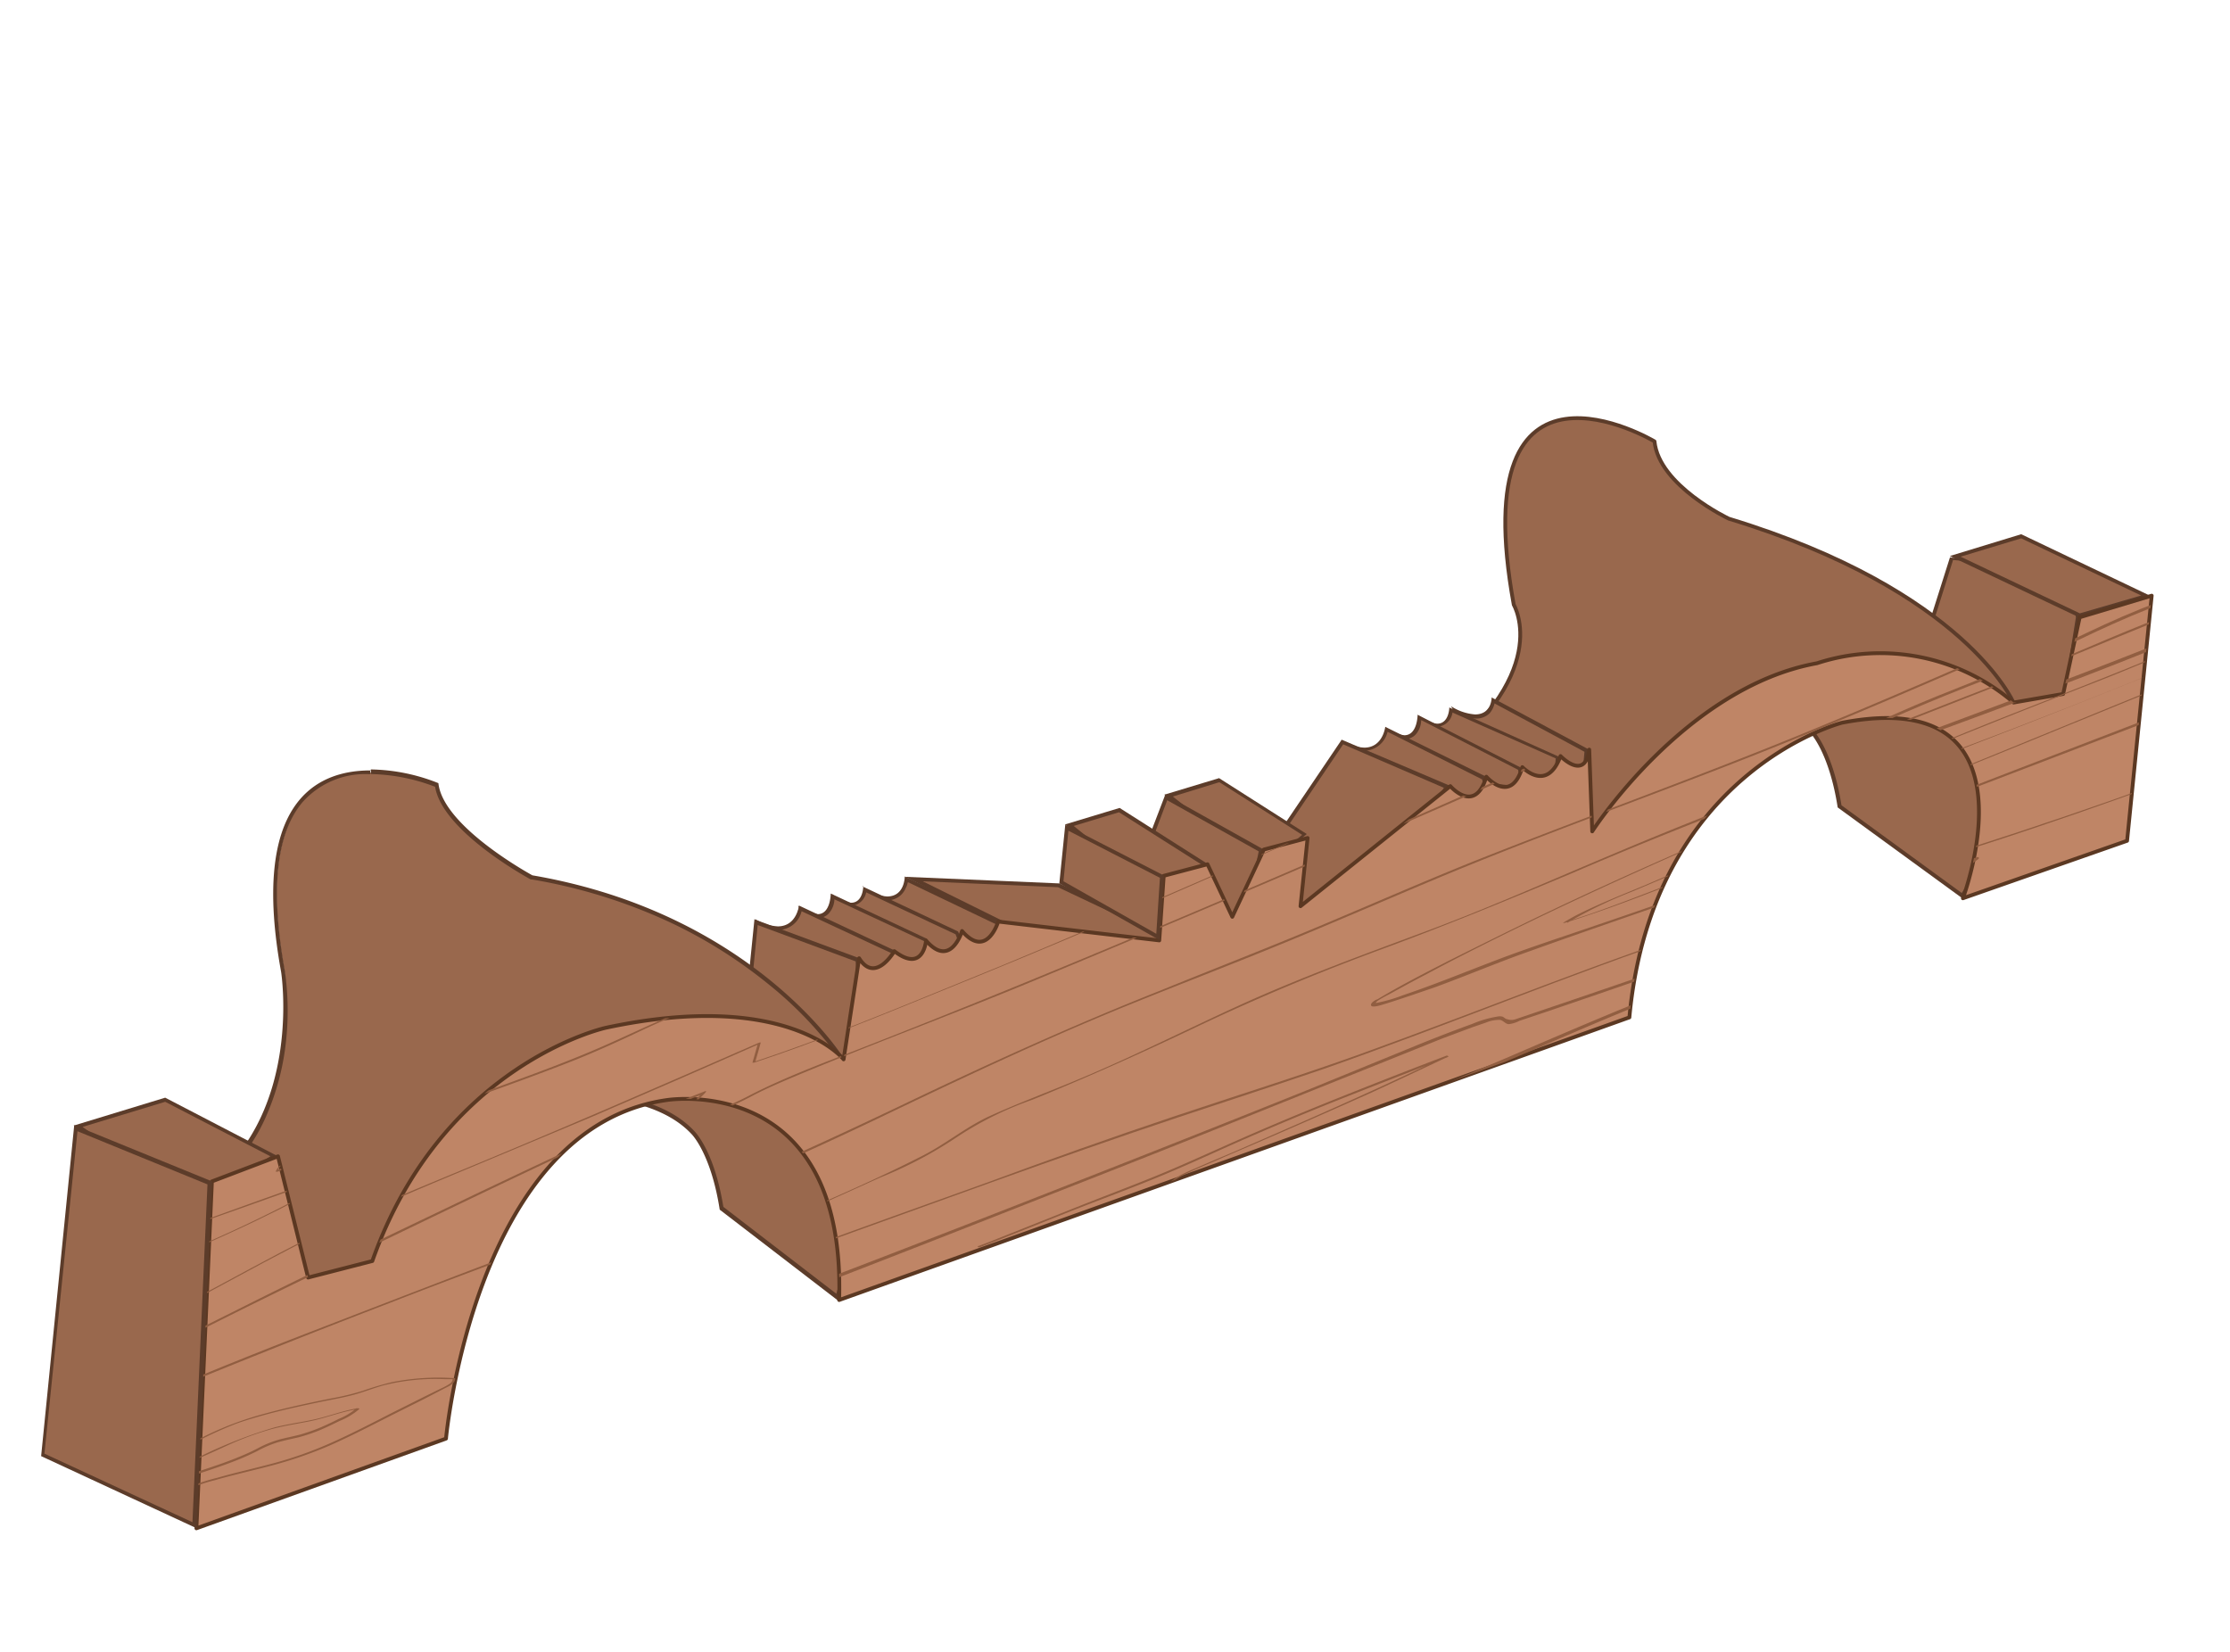 <svg id="bd75f30c-fbe4-44cc-8a31-dabcc6365190" data-name="Layer 1" xmlns="http://www.w3.org/2000/svg" xmlns:xlink="http://www.w3.org/1999/xlink" viewBox="0 0 135 100"><defs><style>.b72ce5a4-c2bd-430d-a6e2-a37bdedb84c3{fill:none;}.a3231f5c-ae30-4002-933a-0dbe538eea23,.efdfee34-9146-4aa5-9a69-2bcebbe66531{fill:#99684d;}.f7af432f-8b3b-43dd-bde7-1b782dc831c4{fill:#5c3c2a;}.a3231f5c-ae30-4002-933a-0dbe538eea23{stroke:#5c3c2a;}.a3231f5c-ae30-4002-933a-0dbe538eea23,.bcb63b75-fc92-4303-bbc3-25d614e63c2d{stroke-linecap:round;stroke-linejoin:round;stroke-width:0.23px;}.bcb63b75-fc92-4303-bbc3-25d614e63c2d{fill:#bf8566;stroke:#5b3822;}.bf997fe1-285f-456e-abf0-13002e233abe{clip-path:url(#f3d5fed6-0bdf-4046-84d4-e0d720e0ec08);}.a7a936f0-a264-4898-877f-c61858f79388{fill:#915e41;}</style><clipPath id="f3d5fed6-0bdf-4046-84d4-e0d720e0ec08"><path class="b72ce5a4-c2bd-430d-a6e2-a37bdedb84c3" d="M125.9,37.37l-1,4.64-3,.52A12.38,12.38,0,0,0,110,40.15c-8,1.45-13.61,10.18-13.61,10.18l-.18-4.95c-.26,1.94-1.74.39-1.74.39-.82,2.25-2.31.67-2.31.67-.69,2.31-2.18.58-2.18.58-.69,2.31-2.18.57-2.18.57l-9.07,7.27.43-4.13-2.65.7L74.6,55.5l-1.5-3.18-2.65.7-.27,3.91-9.75-1.14s-.69,2.31-2.19.57c0,0-.68,2.31-2.18.58,0,0-.15,2-1.92.64,0,0-1.15,2-2.13.43l-.94,6.12s-3.38-4.27-14.4-1.91c0,0-9.92,2.18-14.13,14.12l-3.89,1L16.83,70l-4,1.52-.94,21L27,87.09s1.73-18.88,13.4-20.5c0,0,10.82-1.7,10.4,12.11L98.64,61.59c1.39-14.91,12.88-17.84,12.88-17.84,12.21-2.34,7.31,10.63,7.31,10.63l9.94-3.48,1.49-14.84Z"/></clipPath></defs><g id="e86f7497-4378-429b-ba54-2cc4cde63809" data-name="Layer 16"><path class="efdfee34-9146-4aa5-9a69-2bcebbe66531" d="M116.4,39.28l1.74-5.5c7.64.6,7.64,3.46,7.64,3.59l-.88,5.49-3.27,2.25Z"/><path class="f7af432f-8b3b-43dd-bde7-1b782dc831c4" d="M118.22,33.9c2.22.18,5.08.67,6.58,2a2.06,2.06,0,0,1,.87,1.48l-.87,5.43L121.65,45l-5.12-5.7,1.69-5.35m-.16-.25-1.79,5.65,5.35,6,3.4-2.33.88-5.55s.23-3.11-7.84-3.72Z"/><path class="efdfee34-9146-4aa5-9a69-2bcebbe66531" d="M111.38,48.81c-.54-3.37-1.68-4.53-1.73-4.58-1-1.06-3.07-2.33-7.44-2.33A18.52,18.52,0,0,0,100,42c.63-1.45,2.45-3.1,7.5-3.1a21.38,21.38,0,0,1,3.28.24l12.44,8.43-4.37,6.63Z"/><path class="f7af432f-8b3b-43dd-bde7-1b782dc831c4" d="M107.46,39a21.74,21.74,0,0,1,3.24.23L123,47.63l-4.24,6.43-7.28-5.31c-.53-3.31-1.66-4.5-1.76-4.6-1.81-1.95-5.09-2.37-7.52-2.37-.9,0-1.64.06-2.06.1,1.16-2.34,4.57-2.84,7.3-2.84m0-.23c-2.84,0-6.64.55-7.68,3.35a18.49,18.49,0,0,1,2.43-.15c2.28,0,5.57.37,7.36,2.31,0,0,1.17,1.15,1.7,4.56l7.56,5.51,4.5-6.82-12.55-8.51a20.43,20.43,0,0,0-3.32-.25Z"/><path class="a3231f5c-ae30-4002-933a-0dbe538eea23" d="M121.89,42.53S119,35.76,104.66,31.4c0,0-4.23-2-4.5-4.68,0,0-11.58-6.91-8.52,9.89,0,0,2.56,4.28-5.38,10L97.38,59.42S99.41,39.32,121.89,42.53Z"/><polygon class="efdfee34-9146-4aa5-9a69-2bcebbe66531" points="118.38 33.67 122.37 32.47 129.95 36.07 125.9 37.25 118.38 33.67"/><path class="f7af432f-8b3b-43dd-bde7-1b782dc831c4" d="M122.36,32.59l7.26,3.46-3.71,1.08-7.22-3.43,3.67-1.11m0-.25-4.32,1.32,7.84,3.72,4.36-1.28-7.88-3.76Z"/><path class="efdfee34-9146-4aa5-9a69-2bcebbe66531" d="M89.84,46.07l-1.67-3a2.79,2.79,0,0,0,1.17.33,1,1,0,0,0,.74-.28,1.24,1.24,0,0,0,.32-.68l5.65,3-.19,2.05Z"/><path class="f7af432f-8b3b-43dd-bde7-1b782dc831c4" d="M90.47,42.58l5.45,2.93-.16,1.83L89.91,46l-1.48-2.71a2.46,2.46,0,0,0,.91.21,1.17,1.17,0,0,0,.83-.31,1.35,1.35,0,0,0,.3-.58m-.17-.36s0,1-1,1a3.1,3.1,0,0,1-1.46-.5l1.88,3.43L96,47.63l.2-2.25L90.3,42.22Z"/><path class="efdfee34-9146-4aa5-9a69-2bcebbe66531" d="M87.28,46.63l-1.19-3.09a1.85,1.85,0,0,0,.9.33h0c.57,0,.79-.52.84-.91l6.47,2.88-.13,1.49Z"/><path class="f7af432f-8b3b-43dd-bde7-1b782dc831c4" d="M87.92,43.13l6.26,2.78-.11,1.29-6.71-.67-1-2.73A1.63,1.63,0,0,0,87,44a1,1,0,0,0,.93-.86m-.19-.33s0,1-.74,1a2,2,0,0,1-1.15-.52l1.35,3.51,7.08.72.14-1.69-6.68-3Z"/><path class="efdfee34-9146-4aa5-9a69-2bcebbe66531" d="M85.39,47.08l-1.25-2.8a2,2,0,0,0,.91.31.72.72,0,0,0,.56-.23,1.66,1.66,0,0,0,.35-.94L92,46.52l.23,1.25Z"/><path class="f7af432f-8b3b-43dd-bde7-1b782dc831c4" d="M86.05,43.6l5.85,3,.19,1L85.46,47l-1.09-2.42a1.63,1.63,0,0,0,.67.16.89.89,0,0,0,.65-.26,1.34,1.34,0,0,0,.34-.78.19.19,0,0,0,0-.07m-.21-.37s0,1.25-.8,1.25A2.12,2.12,0,0,1,83.86,44l1.44,3.23,7.08.71-.27-1.45-6.27-3.21Z"/><path class="efdfee34-9146-4aa5-9a69-2bcebbe66531" d="M83.39,47.8l-1.84-2.72a2.64,2.64,0,0,0,1,.26,1.27,1.27,0,0,0,1.16-.69,2.06,2.06,0,0,0,.2-.52l5.89,3,.4,1.39Z"/><path class="f7af432f-8b3b-43dd-bde7-1b782dc831c4" d="M84,44.3l5.72,2.88.34,1.18-6.63-.67-1.6-2.37a2.31,2.31,0,0,0,.74.13A1.48,1.48,0,0,0,84,44.3M83.86,44s-.14,1.26-1.27,1.26a2.84,2.84,0,0,1-1.39-.45l2.12,3.14,7.08.71L89.93,47,83.86,44Z"/><polygon class="efdfee34-9146-4aa5-9a69-2bcebbe66531" points="76.56 51.85 81.24 44.91 87.58 47.64 80.72 58.64 76.56 51.85"/><path class="f7af432f-8b3b-43dd-bde7-1b782dc831c4" d="M81.29,45.05l6.12,2.64L80.73,58.43l-4-6.58,4.59-6.8m-.09-.28-4.78,7.07,4.31,7,7-11.28L81.2,44.77Z"/><polygon class="efdfee34-9146-4aa5-9a69-2bcebbe66531" points="55.3 53.22 64.08 53.59 70.75 56.76 68.6 59.8 55.3 53.22"/><path class="f7af432f-8b3b-43dd-bde7-1b782dc831c4" d="M55.84,53.35l8.21.36,6.53,3.09-2,2.85-12.72-6.3m-1.07-.27,13.87,6.86,2.29-3.23-6.82-3.23-9.34-.4Z"/><polygon class="efdfee34-9146-4aa5-9a69-2bcebbe66531" points="70.79 48.16 73.84 47.24 78.99 50.52 76.42 52.69 70.79 48.16"/><path class="f7af432f-8b3b-43dd-bde7-1b782dc831c4" d="M73.83,47.36l5,3.18-2.38,2L71,48.22l2.79-.86m0-.25-3.31,1,5.87,4.73,2.76-2.35-5.32-3.39Z"/><polygon class="efdfee34-9146-4aa5-9a69-2bcebbe66531" points="69.7 50.71 70.61 48.28 76.33 51.49 75.2 56.9 69.7 50.71"/><path class="f7af432f-8b3b-43dd-bde7-1b782dc831c4" d="M70.67,48.45l5.53,3.09-1.07,5.11-5.3-6,.84-2.23m-.12-.33-1,2.61,5.7,6.42,1.2-5.72-5.92-3.31Z"/><polygon class="efdfee34-9146-4aa5-9a69-2bcebbe66531" points="64.71 49.97 67.77 49.05 72.92 52.32 70.34 54.5 64.71 49.97"/><path class="f7af432f-8b3b-43dd-bde7-1b782dc831c4" d="M67.74,49.17l5,3.17-2.38,2L65,50l2.78-.84m0-.25-3.31,1,5.88,4.73,2.76-2.34-5.33-3.39Z"/><path class="efdfee34-9146-4aa5-9a69-2bcebbe66531" d="M54.3,56.92l-1.67-2.81a2.65,2.65,0,0,0,1.08.29,1.19,1.19,0,0,0,1.16-1.14l5.62,2.64.63,1.72Z"/><path class="f7af432f-8b3b-43dd-bde7-1b782dc831c4" d="M55,53.42,60.39,56,61,57.47l-6.59-.67L52.9,54.34a2.52,2.52,0,0,0,.8.16,1.18,1.18,0,0,0,1.13-.74.93.93,0,0,0,.12-.34m-.18-.34s0,1.19-1.06,1.19a2.89,2.89,0,0,1-1.38-.46L54.23,57l7.07.72-.72-1.93-5.81-2.73Z"/><path class="efdfee34-9146-4aa5-9a69-2bcebbe66531" d="M51.75,57.49l-1.19-3.08a1.85,1.85,0,0,0,.9.33h0c.56,0,.79-.53.84-.91l5.63,2.64.64,1.71Z"/><path class="f7af432f-8b3b-43dd-bde7-1b782dc831c4" d="M52.39,54l5.46,2.56.55,1.49-6.57-.66-1-2.73a1.61,1.61,0,0,0,.68.18,1,1,0,0,0,.93-.84m-.18-.35s0,1-.74,1a2.09,2.09,0,0,1-1.15-.52l1.35,3.5,7.07.72L58,56.39l-5.81-2.74Z"/><path class="efdfee34-9146-4aa5-9a69-2bcebbe66531" d="M49.86,57.94l-1.26-2.8a1.78,1.78,0,0,0,.92.32.75.75,0,0,0,.56-.23,1.61,1.61,0,0,0,.34-1L56,56.92l.64,1.71Z"/><path class="f7af432f-8b3b-43dd-bde7-1b782dc831c4" d="M50.53,54.45,56,57l.55,1.5-6.57-.67L48.85,55.4a1.48,1.48,0,0,0,.67.17.86.86,0,0,0,.65-.27,1.38,1.38,0,0,0,.34-.77s0-.06,0-.08m-.22-.35s0,1.24-.79,1.24a2.18,2.18,0,0,1-1.19-.52l1.45,3.23,7.07.71-.72-1.93L50.31,54.1Z"/><path class="efdfee34-9146-4aa5-9a69-2bcebbe66531" d="M47.86,58.66,46,55.93a2.48,2.48,0,0,0,1,.26,1.25,1.25,0,0,0,1.16-.69,1.93,1.93,0,0,0,.2-.52l5.65,2.65.63,1.71Z"/><path class="f7af432f-8b3b-43dd-bde7-1b782dc831c4" d="M48.5,55.15,54,57.72l.55,1.49-6.6-.67-1.6-2.37a2.31,2.31,0,0,0,.74.13,1.47,1.47,0,0,0,1.44-1.15m-.16-.33s-.14,1.26-1.28,1.26a2.9,2.9,0,0,1-1.39-.45l2.13,3.14,7.07.71-.72-1.93-5.81-2.73Z"/><polygon class="efdfee34-9146-4aa5-9a69-2bcebbe66531" points="45.27 60.83 45.77 55.79 51.91 58.07 52.29 65.83 45.27 60.83"/><path class="f7af432f-8b3b-43dd-bde7-1b782dc831c4" d="M45.87,56l5.93,2.2.37,7.45-6.78-4.83L45.87,56m-.2-.32-.53,5.25,7.28,5.18L52,58l-6.35-2.35Z"/><path class="efdfee34-9146-4aa5-9a69-2bcebbe66531" d="M13,71.57a12.45,12.45,0,0,0,4.17-8,18.38,18.38,0,0,0,.06-4.72c-.9-4.92-.54-8.39,1.06-10.32a5.19,5.19,0,0,1,4.22-1.76,11.5,11.5,0,0,1,4,.8c.37,2.66,5.52,5.48,5.74,5.6h0a30.94,30.94,0,0,1,14.38,6.37A22.7,22.7,0,0,1,50.87,64c-.78,0-1.56,0-2.3,0-9.62,0-16.69,2.46-21,7.3a17.84,17.84,0,0,0-4.17,8.88,18.34,18.34,0,0,0-.25,4Z"/><path class="f7af432f-8b3b-43dd-bde7-1b782dc831c4" d="M22.46,46.63v.23a11.38,11.38,0,0,1,3.88.77c.44,2.69,5.57,5.49,5.79,5.61l.07,0a32.58,32.58,0,0,1,8.52,2.67,29.07,29.07,0,0,1,5.8,3.67,23.2,23.2,0,0,1,4.11,4.25c-.7,0-1.4,0-2.08,0A37.09,37.09,0,0,0,35.16,66a19.6,19.6,0,0,0-7.68,5.17,17,17,0,0,0-2.93,4.61,19.41,19.41,0,0,0-1.27,4.32A20,20,0,0,0,23,83.82L13.12,71.58a10.88,10.88,0,0,0,2.9-3.8,15.26,15.26,0,0,0,1.23-4.22,17.19,17.19,0,0,0,0-4.75h0c-.89-4.89-.54-8.33,1.05-10.23a5.07,5.07,0,0,1,4.12-1.71v-.23m0,0c-3.35,0-7.26,2-5.4,12.21,0,0,1.29,8.26-4.27,12.7l10.49,13S20.86,64.05,48.55,64.05c.81,0,1.65,0,2.52,0,0,0-5.44-8.76-18.84-11.06,0,0-5.41-2.93-5.69-5.58a11.44,11.44,0,0,0-4.08-.83Z"/><path class="efdfee34-9146-4aa5-9a69-2bcebbe66531" d="M43.68,73.13c-.54-3.37-1.69-4.53-1.74-4.58-1-1.06-3.07-2.33-7.43-2.33a18.88,18.88,0,0,0-2.26.12c.63-1.45,2.46-3.1,7.5-3.1a23.82,23.82,0,0,1,3.28.23l9.85,7.41-2.19,7.63Z"/><path class="f7af432f-8b3b-43dd-bde7-1b782dc831c4" d="M39.75,63.36a22.17,22.17,0,0,1,3.24.23l9.76,7.33-2.12,7.4-6.84-5.26c-.53-3.3-1.66-4.49-1.76-4.59-1-1.08-3.12-2.37-7.51-2.37a18.87,18.87,0,0,0-2.07.1A4.69,4.69,0,0,1,35.32,64a14.09,14.09,0,0,1,4.43-.61m0-.23c-2.84,0-6.64.55-7.67,3.35a18.49,18.49,0,0,1,2.43-.15c2.27,0,5.57.37,7.36,2.3,0,0,1.17,1.16,1.7,4.57l7.17,5.51L53,70.84l-9.94-7.47a22.42,22.42,0,0,0-3.32-.24Z"/><polygon class="efdfee34-9146-4aa5-9a69-2bcebbe66531" points="4.72 68.18 10.01 66.58 16.6 70.03 11.56 73.18 4.72 68.18"/><path class="f7af432f-8b3b-43dd-bde7-1b782dc831c4" d="M10,66.7,16.37,70l-4.8,3L5,68.22l5-1.52m0-.25L4.46,68.14l7.1,5.19L16.83,70,10,66.45Z"/><path class="bcb63b75-fc92-4303-bbc3-25d614e63c2d" d="M125.9,37.37l-1,4.64-3,.52A12.38,12.38,0,0,0,110,40.15c-8,1.45-13.61,10.18-13.61,10.18l-.18-4.95c-.26,1.94-1.74.39-1.74.39-.82,2.25-2.31.67-2.31.67-.69,2.31-2.18.58-2.18.58-.69,2.31-2.18.57-2.18.57l-9.07,7.27.43-4.13-2.65.7L74.6,55.5l-1.5-3.18-2.65.7-.27,3.91-9.75-1.14s-.69,2.31-2.19.57c0,0-.68,2.31-2.18.58,0,0-.15,2-1.92.64,0,0-1.15,2-2.13.43l-.94,6.12s-3.38-4.27-14.4-1.91c0,0-9.92,2.18-14.13,14.12l-3.89,1L16.83,70l-4,1.52-.94,21L27,87.09s1.73-18.88,13.4-20.5c0,0,10.82-1.7,10.4,12.11L98.64,61.59c1.39-14.91,12.88-17.84,12.88-17.84,12.21-2.34,7.31,10.63,7.31,10.63l9.94-3.48,1.49-14.84Z"/><polygon class="efdfee34-9146-4aa5-9a69-2bcebbe66531" points="2.57 88.06 4.56 68.3 12.68 71.62 11.75 92.32 2.57 88.06"/><path class="f7af432f-8b3b-43dd-bde7-1b782dc831c4" d="M4.66,68.47l7.9,3.23-.91,20.45L2.69,88l2-19.52m-.2-.33-2,20,9.42,4.37.93-21-8.33-3.4Z"/><polygon class="efdfee34-9146-4aa5-9a69-2bcebbe66531" points="64.23 53.41 64.56 50.1 70.34 53.08 70.08 56.73 64.23 53.41"/><path class="f7af432f-8b3b-43dd-bde7-1b782dc831c4" d="M64.66,50.28l5.56,2.86L70,56.53l-5.62-3.18.3-3.07m-.19-.36-.36,3.56,6.08,3.44L70.46,53l-6-3.08Z"/><g class="bf997fe1-285f-456e-abf0-13002e233abe"><path class="a7a936f0-a264-4898-877f-c61858f79388" d="M30.26,63.55c-.76.44-1.53.85-2.31,1.26s-1.39.75-2,1.19a4.63,4.63,0,0,0-.69.55s.1,0,.11,0l5.81-2.32c.9-.36,1.79-.72,2.67-1.11s1.61-.77,2.43-1.14c1.49-.67,3-1.27,4.57-1.86s3.16-1.22,4.73-1.88,3.18-1.43,4.78-2.12l.51-.21c.13,0,0-.07-.06,0-.73.28-1.43.62-2.15.94s-1.68.75-2.52,1.12c-1.57.69-3.16,1.3-4.76,1.92s-3.11,1.21-4.65,1.87c-.78.34-1.55.71-2.33,1.07s-1.71.76-2.58,1.12c-1.92.78-3.87,1.55-5.8,2.32l-.72.28.12,0a3.41,3.41,0,0,1,.59-.49c.29-.2.6-.38.91-.57.73-.43,1.49-.83,2.24-1.23.43-.23.85-.46,1.27-.71,0,0,0,0,0,0a.28.28,0,0,0-.13,0Z"/><path class="a7a936f0-a264-4898-877f-c61858f79388" d="M24.57,65.81a8.23,8.23,0,0,0-1.42.8c-.56.38-1.16.72-1.73,1.06-1.24.76-2.51,1.47-3.7,2.29a5.39,5.39,0,0,0-.71.55,1,1,0,0,0-.32.42s.1,0,.12,0q4.49-1.77,9-3.43c3-1.12,6.08-2.17,9.08-3.36,1.36-.55,2.69-1.16,4-1.78s2.7-1.18,4.06-1.74,2.83-1.17,4.22-1.8,2.8-1.29,4.2-1.92c3-1.32,5.92-2.61,8.88-3.88l1.14-.49c.11,0,0-.1-.07-.07-3,1.29-6,2.57-9,3.9-2.81,1.25-5.59,2.56-8.43,3.75-1.37.58-2.76,1.15-4.12,1.75s-2.66,1.23-4,1.79c-2.94,1.24-6,2.26-8.94,3.36s-6.06,2.25-9.07,3.43l-1.08.43.12,0a1.48,1.48,0,0,1,.53-.58c.31-.24.64-.45,1-.67.73-.47,1.48-.91,2.22-1.36l2.25-1.37a11.49,11.49,0,0,1,1.79-1.05c.11-.06,0-.11-.07-.07Z"/><path class="a7a936f0-a264-4898-877f-c61858f79388" d="M3.76,77.5C5,77,6.24,76.42,7.48,75.88s2.42-1,3.65-1.48,2.52-.92,3.79-1.37l3.89-1.39.92-.34.45-.14.2,0s0,0,0,0-.15.11-.2.14l-.25.16-.56.34c-.88.52-1.78,1-2.69,1.46-1.12.56-2.24,1.1-3.39,1.61-1.3.59-2.62,1.15-3.94,1.7-.61.26-1.22.52-1.81.82s-.94.54-1.4.84A31.29,31.29,0,0,1,2.85,80l-1,.49s-.05,0,0,0a.28.28,0,0,0,.13,0c1.25-.6,2.52-1.19,3.71-1.89.45-.26.88-.56,1.32-.82a12.07,12.07,0,0,1,1.72-.87c1.33-.59,2.69-1.14,4-1.73s2.39-1.08,3.57-1.67c1-.47,1.92-1,2.85-1.5.38-.22.77-.45,1.14-.69,0,0,.35-.19.29-.26s-.22,0-.27,0a3.6,3.6,0,0,0-.44.12c-.65.2-1.27.45-1.91.68l-2,.71L12,74c-1.23.45-2.45.92-3.65,1.42s-2.5,1.12-3.75,1.65c-.33.14-.66.29-1,.42,0,0,0,0,0,0a.21.21,0,0,0,.13,0Z"/><path class="a7a936f0-a264-4898-877f-c61858f79388" d="M9.05,88.5a16.75,16.75,0,0,1,1.64-.69c.28-.11.55-.22.81-.34l.83-.41c.55-.28,1.12-.53,1.68-.76s1.16-.4,1.74-.57c1.24-.35,2.49-.62,3.74-.88.64-.13,1.28-.24,1.91-.41s1.22-.41,1.84-.58a12.87,12.87,0,0,1,3.66-.37l.5,0,0,0c0,.15-.11.24-.22.31a3.88,3.88,0,0,1-.45.24l-1,.49-2,1c-1.19.61-2.38,1.23-3.61,1.78a23.56,23.56,0,0,1-3.59,1.28c-1.12.3-2.25.55-3.37.87a11.36,11.36,0,0,0-2.88,1.13l-.28.19c-.09.07.05.11.12.07A9.37,9.37,0,0,1,13,89.61c1.13-.33,2.28-.58,3.41-.88A25.08,25.08,0,0,0,20,87.49c1.24-.55,2.44-1.17,3.64-1.78l2-1,1-.52.47-.24a1.23,1.23,0,0,0,.33-.23.34.34,0,0,0,.11-.29s0,0-.05,0a14.35,14.35,0,0,0-3.76.24,17.6,17.6,0,0,0-1.79.53,15.77,15.77,0,0,1-1.92.46c-1.28.26-2.56.53-3.82.87a19.56,19.56,0,0,0-3.46,1.24c-.56.26-1.09.56-1.66.8s-1.13.44-1.68.69L9,88.4c-.12.06,0,.14.06.1Z"/><path class="a7a936f0-a264-4898-877f-c61858f79388" d="M9.37,89.18a8.21,8.21,0,0,0,2.35-.77c.76-.31,1.5-.66,2.25-1a18.3,18.3,0,0,1,2.28-.84c.85-.25,1.73-.37,2.6-.55s1.84-.57,2.8-.71l-.06-.07a3.79,3.79,0,0,1-1.07.65c-.37.19-.72.35-1.08.51a11.6,11.6,0,0,1-1.25.44c-.41.11-.84.19-1.26.3a6.5,6.5,0,0,0-1.2.47,11,11,0,0,1-1.1.52c-.77.33-1.57.6-2.36.86s-1.78.6-2.64,1c0,0-.07,0-.05.08s.1,0,.12,0c1.56-.67,3.21-1.09,4.78-1.73.37-.15.74-.32,1.1-.5a6.79,6.79,0,0,1,1.21-.52c.42-.12.86-.21,1.29-.31a11.08,11.08,0,0,0,1.23-.41c.43-.18.84-.38,1.25-.58a4.33,4.33,0,0,0,1.17-.7c.05,0,0-.08-.06-.07-.84.13-1.62.43-2.44.63s-1.77.31-2.64.54a29,29,0,0,0-4.47,1.75c-.46.2-.93.39-1.4.57a5.07,5.07,0,0,1-1.32.36C9.31,89.09,9.25,89.2,9.37,89.18Z"/><path class="a7a936f0-a264-4898-877f-c61858f79388" d="M11.65,83.61q5.92-2.42,11.91-4.72c2.1-.82,4.22-1.62,6.33-2.41L33,75.31l1.69-.62a8.82,8.82,0,0,1,.86-.31c.18,0,1.16-.14.73.4-.06.09.07.1.12.08,5.6-2.06,11.06-4.44,16.44-7,5-2.4,10.05-4.8,15.22-6.91,3.15-1.28,6.32-2.49,9.47-3.78s6.32-2.67,9.49-4c6.41-2.68,13-5,19.43-7.55s13.1-5.49,19.59-8.36c.12,0,0-.14-.08-.1-5.72,2.54-11.44,5.05-17.23,7.42-6.48,2.64-13.07,5-19.56,7.58-3.13,1.26-6.23,2.62-9.35,3.93S73.4,58.68,70.16,60c-5.31,2.11-10.49,4.47-15.65,6.94-6,2.86-12,5.56-18.16,7.84l.12.08c.21-.28.17-.48-.19-.58-.67-.19-1.34.24-2,.46-2,.72-3.91,1.44-5.86,2.18Q23,79,17.5,81.13q-3,1.17-5.92,2.38c-.12,0,0,.13.07.1Z"/><path class="a7a936f0-a264-4898-877f-c61858f79388" d="M130.69,36.44c-1.49.55-2.93,1.19-4.36,1.87s-2.73,1.29-4.13,1.86c-1.67.68-3.35,1.33-5,2s-3.21,1.38-4.81,2.1l-5.27,2.37-.65.29c-.09,0,0,.13.06.1,1.83-.57,3.62-1.32,5.41-2l5.76-2.25,5.73-2.25c1.63-.65,3.25-1.34,4.87-2s3.33-1.38,5-2l.7-.26c.12,0,0-.12-.07-.09-1.73.62-3.43,1.31-5.12,2s-3.18,1.36-4.78,2c-1.87.76-3.76,1.49-5.64,2.22l-5.76,2.25-2.86,1.12c-.86.34-1.72.68-2.6,1l-.69.23,0,.1,5.28-2.37c1.61-.73,3.2-1.45,4.82-2.13s3.38-1.37,5.06-2c1.43-.59,2.85-1.21,4.24-1.88s2.76-1.29,4.19-1.86l.64-.24c.12,0,0-.12-.07-.09Z"/><path class="a7a936f0-a264-4898-877f-c61858f79388" d="M137.92,35.89c-6.44,2.9-13.08,5.35-19.68,7.82-6.9,2.58-13.81,5.11-20.61,8-3.72,1.56-7.4,3.21-11.18,4.62s-7.75,2.85-11.51,4.57c-3.28,1.5-6.49,3.13-9.82,4.51-1.75.73-3.52,1.39-5.24,2.17-1.42.66-2.6,1.65-4,2.37-3.75,1.92-7.69,3.52-11.55,5.21q-6.09,2.67-12.21,5.27L29.08,81.7c-.11,0,0,.13.08.09,8.07-3.42,16.13-6.87,24.11-10.5a25,25,0,0,0,4.61-2.42,20.62,20.62,0,0,1,4.63-2.3c3.44-1.4,6.82-2.92,10.17-4.52,3.59-1.7,7.25-3.22,11-4.6s7.7-3,11.49-4.59c6.75-2.91,13.64-5.48,20.52-8s13.6-5,20.27-7.9L138,36c.11-.06,0-.15-.08-.11Z"/><path class="a7a936f0-a264-4898-877f-c61858f79388" d="M140.2,35.82c-3.61,1.28-7.09,2.87-10.63,4.32-4.15,1.7-8.36,3.26-12.51,5s-8.51,3.48-12.73,5.29c-3.93,1.68-7.83,3.43-11.68,5.29q-2.5,1.22-5,2.47c-1.44.74-2.89,1.48-4.27,2.31-.08,0-.46.23-.37.38s.7-.07.82-.1c1-.31,2-.66,3-1,2-.73,3.87-1.53,5.84-2.22C97,56,101.32,54.57,105.59,53s8.68-3.29,13-4.95l13.1-5,12.83-5,3.13-1.22c.12-.05,0-.13-.07-.1q-6.27,2.46-12.55,4.87l-12.75,4.9c-4.25,1.64-8.49,3.28-12.75,4.89s-8.5,3.14-12.8,4.59c-2,.69-4.09,1.36-6.11,2.13s-3.79,1.5-5.72,2.15a9,9,0,0,1-1.61.46c0-.14.77-.5.94-.6.69-.38,1.38-.76,2.08-1.12,1.52-.82,3.07-1.6,4.62-2.37,3.64-1.8,7.33-3.49,11-5.11,4.15-1.82,8.32-3.54,12.51-5.26s8.16-3.3,12.27-4.9c3.52-1.36,6.94-2.94,10.46-4.31,1-.39,2-.76,3-1.11.12-.05.09-.17,0-.13Z"/><path class="a7a936f0-a264-4898-877f-c61858f79388" d="M141.78,35.92q-4.49,2-9,3.84-4.8,2-9.64,3.86c-3.39,1.32-6.82,2.56-10.2,3.89-2.89,1.13-5.62,2.57-8.42,3.89-1.6.74-3.2,1.45-4.82,2.14-1.43.6-2.87,1.16-4.26,1.86-.24.13-.48.26-.71.4s0,.06.06.05c3.36-1.05,6.62-2.41,9.89-3.68s6.74-2.63,10.08-4S121.56,45.42,125,44c3-1.21,5.91-2.43,8.89-3.6q4.78-1.89,9.62-3.63l1.31-.46c.12-.05,0-.09-.07-.06Q139.8,38,135,39.9q-4.41,1.74-8.81,3.55l-10.09,4.12q-5,2-10,4l-5.13,2c-1.59.61-3.18,1.23-4.79,1.79l-1.35.44.06.06A27.42,27.42,0,0,1,98.74,54c1.6-.67,3.2-1.36,4.77-2.08,2.8-1.28,5.53-2.75,8.38-3.93,1.64-.68,3.32-1.29,5-1.92l5.15-2c3.24-1.26,6.48-2.55,9.69-3.86q4.47-1.83,8.89-3.75l1.23-.54c.13,0,0-.09-.06,0Z"/><path class="a7a936f0-a264-4898-877f-c61858f79388" d="M148.63,40.21c-6.85,2.89-13.71,5.72-20.72,8.21q-5.7,2-11.51,3.8c-3.87,1.18-7.78,2.22-11.64,3.44-7.56,2.42-14.92,5.45-22.38,8.14-3.76,1.35-7.59,2.54-11.38,3.81s-7.54,2.61-11.3,4c-7.4,2.66-14.82,5.29-22.13,8.19l-2.38,1c-.11.05.06,0,.1,0,7.31-3,14.77-5.63,22.19-8.31,3.69-1.33,7.38-2.65,11.09-3.92s7.7-2.54,11.54-3.85C87.62,62.08,95,59,102.46,56.49c3.9-1.33,7.87-2.41,11.82-3.57s7.63-2.35,11.41-3.66c6.95-2.4,13.77-5.12,20.55-8l2.5-1c.1-.06-.08,0-.11,0Z"/><path class="a7a936f0-a264-4898-877f-c61858f79388" d="M49.05,78q7.14-2.76,14.28-5.58,7-2.73,13.9-5.51l6.84-2.74,3.26-1.31,1.77-.66.87-.3a2.09,2.09,0,0,1,.81-.16c.19,0,.35.25.55.26a1.81,1.81,0,0,0,.65-.2l1.79-.6,3.62-1.24c2.34-.81,4.69-1.62,7-2.46,4.51-1.62,9-3.33,13.53-4.86l1.78-.59-.08-.11a15,15,0,0,1-2.74,1.68c-1.46.74-3,1.41-4.48,2-3.62,1.5-7.33,2.76-11,4.17-3.4,1.32-6.73,2.76-10.08,4.2s-6.59,2.74-9.9,4c-1.79.7-3.58,1.39-5.35,2.13A43.66,43.66,0,0,0,72,72.06c-.11.06,0,.16.09.11a71.21,71.21,0,0,1,8.32-3.59c3.36-1.32,6.73-2.63,10-4s6.63-2.88,10-4.2c3.65-1.45,7.37-2.71,11-4.17,1.77-.72,3.54-1.46,5.24-2.32A16.51,16.51,0,0,0,119.77,52c.07-.06,0-.14-.08-.11-4.61,1.5-9.15,3.21-13.71,4.87-4.72,1.72-9.47,3.33-14.23,4.94a.73.73,0,0,1-.5,0c-.11,0-.2-.13-.31-.16a.7.7,0,0,0-.29,0,6.55,6.55,0,0,0-1.51.44c-1.08.39-2.14.8-3.2,1.23L79.12,66q-7,2.81-14,5.55Q58,74.35,50.75,77.13l-1.77.7c-.12,0,0,.15.08.11Z"/><path class="a7a936f0-a264-4898-877f-c61858f79388" d="M66.81,73.56c.73-.27,1.46-.57,2.18-.89.5-.23,1-.48,1.48-.76.2-.13.38-.27.57-.41a4.64,4.64,0,0,1,.87-.49c.74-.35,1.51-.66,2.27-1q4.48-1.91,8.94-3.91c1.51-.7,3-1.4,4.52-2.12.11,0,0-.1-.08-.07-2,.76-3.94,1.52-5.9,2.3S78,67.69,76.19,68.47,72.77,70,71,70.76,67.26,72.25,65.37,73l-5.5,2.19-.63.24c-.12,0,0,.11.06.08,1.83-.7,3.64-1.44,5.46-2.16s3.77-1.43,5.62-2.2,3.49-1.55,5.24-2.31S79.19,67.32,81,66.6s3.93-1.54,5.9-2.31l.73-.29-.08-.07c-2.74,1.32-5.52,2.58-8.3,3.81q-2.28,1-4.57,2c-.79.33-1.57.66-2.34,1a9.83,9.83,0,0,0-.93.43,7.85,7.85,0,0,0-.76.52,9,9,0,0,1-1.52.83c-.78.37-1.58.69-2.38,1-.13,0,0,.11.06.07Z"/><path class="a7a936f0-a264-4898-877f-c61858f79388" d="M98.82,64c2-.78,4.05-1.61,6-2.49.82-.37,1.65-.75,2.46-1.16.35-.17.7-.34,1-.53a4.86,4.86,0,0,0,1-.6c.28-.23-.12-.24-.29-.22a6.43,6.43,0,0,0-1.37.36l.07.1c2-.92,4-1.73,6-2.5,2.33-.91,4.67-1.78,7-2.65,4.38-1.65,8.73-3.4,13.08-5.12l7.37-2.9c.12,0,0-.14-.07-.1-4.23,1.65-8.44,3.33-12.65,5q-3.5,1.38-7,2.72c-2.33.88-4.67,1.74-7,2.64s-4.58,1.78-6.8,2.83c-.11,0,0,.13.08.1a6.37,6.37,0,0,1,1.23-.33.71.71,0,0,1,.2,0c.08,0,.07,0,0,.06a3.16,3.16,0,0,1-.59.35c-.63.34-1.26.65-1.89,1-1.58.76-3.17,1.46-4.8,2.13-1.06.44-2.14.86-3.22,1.29-.1,0,0,.12.1.09Z"/><path class="a7a936f0-a264-4898-877f-c61858f79388" d="M6.8,83.32c4.62-2.5,9.34-4.8,14.07-7.08s9.51-4.6,14.29-6.83c2.47-1.15,5-2.23,7.5-3.22l-.11-.06-1.36,1.4c-.16.17-.37.31-.09.38a1.52,1.52,0,0,0,.69-.11,12.64,12.64,0,0,0,1.45-.43,17.49,17.49,0,0,0,2.38-1.07c.87-.45,1.77-.83,2.67-1.21,4.56-1.9,9.19-3.61,13.75-5.49q14.13-5.85,28.1-12,7.19-3.19,14.32-6.52c.12,0,0-.12-.07-.08Q91.9,46.79,79.22,52.24C70.12,56.16,61,60,51.76,63.6c-2.13.83-4.28,1.64-6.32,2.68a17.36,17.36,0,0,1-2.91,1.22c-.14,0-1.2.43-1.31.3s1.31-1.46,1.47-1.64-.07-.08-.11-.06c-4.57,1.78-9,3.92-13.4,6-5,2.4-10.06,4.79-15,7.28-2.5,1.24-5,2.51-7.45,3.84-.1.06.06.1.12.07Z"/><path class="a7a936f0-a264-4898-877f-c61858f79388" d="M98.65,42.26C91.79,45,85,48,78.23,50.91s-13.27,5.81-20,8.53c-4.16,1.7-8.34,3.44-12.61,4.85l.1,0c.11-.39.23-.77.33-1.16,0-.06-.1,0-.12,0-6.17,2.7-12.34,5.39-18.57,7.95-3,1.24-6,2.49-8.93,4-2.15,1.08-4.24,2.25-6.37,3.38q-4.34,2.3-8.85,4.16c-.11.05,0,.11.07.08C6,81.57,8.59,80.36,11.16,79c2.13-1.1,4.24-2.29,6.37-3.39,2.85-1.48,5.77-2.76,8.73-4q4.8-2,9.57-4,5.1-2.19,10.18-4.43l-.13,0-.33,1.15s.09,0,.1,0c3.73-1.23,7.38-2.73,11-4.2s7-2.86,10.46-4.35c6.59-2.82,13.14-5.75,19.73-8.57q5.9-2.53,11.84-4.93c.13,0,0-.1,0-.07Z"/></g></g></svg>